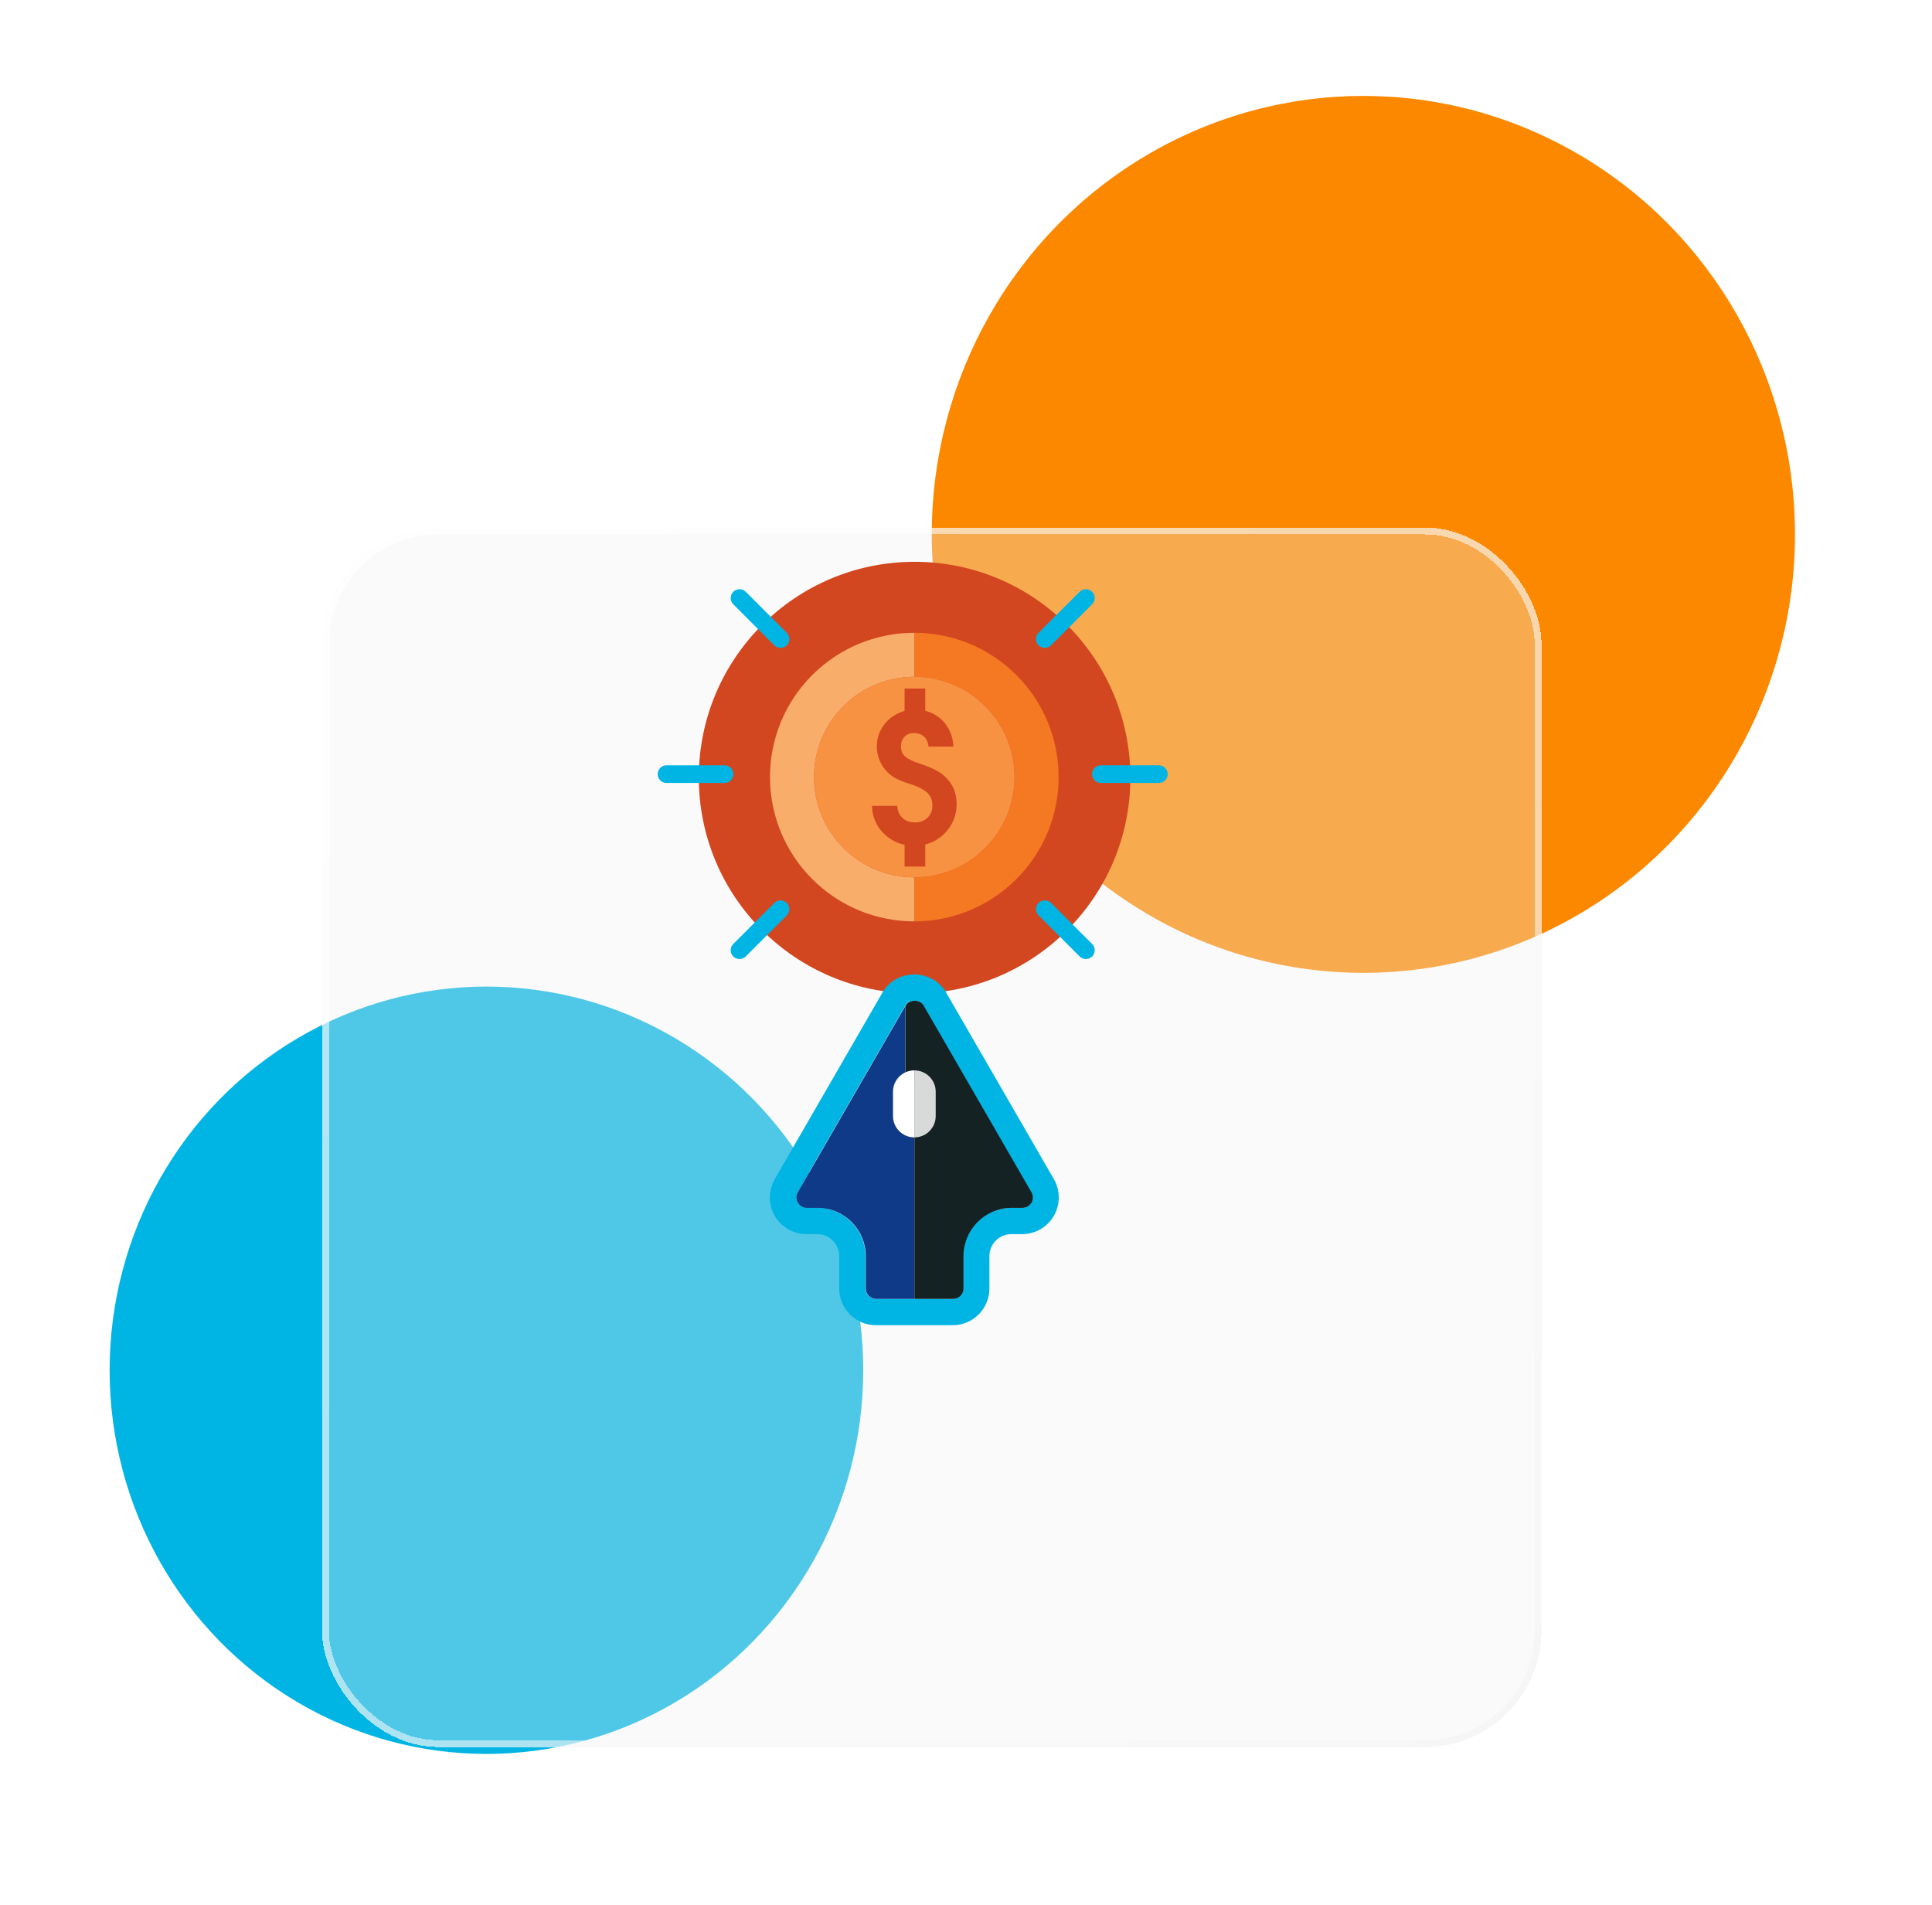 <svg width="141" height="139" viewBox="0 0 141 139" fill="none" xmlns="http://www.w3.org/2000/svg">
<g clip-path="url(#clip0_693_20)">
<g filter="url(#filter0_f_693_20)">
<ellipse cx="99.5" cy="39" rx="31.5" ry="32" fill="#FC8800"/>
</g>
<g filter="url(#filter1_f_693_20)">
<ellipse cx="35.5" cy="100" rx="27.5" ry="28" fill="#00B5E4"/>
</g>
<g filter="url(#filter2_bd_693_20)">
<rect x="24" y="25" width="88" height="88" rx="8" fill="#F1F1F1" fill-opacity="0.33" shape-rendering="crispEdges"/>
<rect x="23.75" y="24.75" width="88.5" height="88.5" rx="8.25" stroke="url(#paint0_linear_693_20)" stroke-opacity="0.7" stroke-width="0.5" shape-rendering="crispEdges"/>
</g>
<path d="M82.496 56.748C82.496 65.445 75.445 72.497 66.748 72.497C58.052 72.497 51 65.445 51 56.748C51 48.052 58.052 41 66.748 41C75.445 41 82.496 48.052 82.496 56.748Z" fill="#D34720"/>
<path d="M79.703 69.804C79.955 69.55 79.957 69.143 79.705 68.891L76.709 65.898C76.46 65.644 76.049 65.644 75.797 65.898C75.546 66.15 75.546 66.557 75.798 66.807L78.793 69.801C79.044 70.052 79.454 70.053 79.703 69.804Z" fill="#00B5E4"/>
<path d="M85.22 56.496C85.218 56.14 84.931 55.851 84.577 55.851L80.34 55.852C79.986 55.851 79.695 56.14 79.695 56.496C79.697 56.854 79.984 57.142 80.34 57.142H84.576C84.931 57.142 85.219 56.854 85.22 56.496Z" fill="#00B5E4"/>
<path d="M79.705 43.19C79.452 42.938 79.043 42.937 78.792 43.187L75.797 46.184C75.546 46.434 75.546 46.844 75.798 47.097C76.051 47.347 76.458 47.347 76.709 47.096L79.703 44.103C79.955 43.852 79.955 43.442 79.705 43.19Z" fill="#00B5E4"/>
<path d="M53.516 69.804C53.264 69.55 53.262 69.143 53.514 68.891L56.51 65.898C56.759 65.644 57.169 65.644 57.421 65.898C57.672 66.15 57.672 66.557 57.42 66.807L54.425 69.801C54.175 70.052 53.765 70.053 53.516 69.804Z" fill="#00B5E4"/>
<path d="M47.999 56.496C48 56.14 48.288 55.851 48.641 55.851L52.879 55.852C53.233 55.851 53.523 56.14 53.523 56.496C53.522 56.854 53.235 57.142 52.879 57.142H48.643C48.288 57.142 47.999 56.854 47.999 56.496Z" fill="#00B5E4"/>
<path d="M53.514 43.19C53.767 42.938 54.175 42.937 54.426 43.187L57.421 46.184C57.672 46.434 57.672 46.844 57.42 47.097C57.168 47.347 56.761 47.347 56.51 47.096L53.516 44.103C53.264 43.852 53.264 43.442 53.514 43.19Z" fill="#00B5E4"/>
<path d="M66.729 71.115L66.661 71.117C65.713 71.138 64.871 71.627 64.411 72.424L64.389 72.461L56.541 86.054C56.065 86.879 56.065 87.902 56.538 88.727C57.02 89.556 57.907 90.068 58.858 90.068H59.715C60.576 90.109 61.246 90.811 61.246 91.673V94.034C61.246 94.751 61.526 95.423 62.03 95.927C62.535 96.432 63.207 96.712 63.922 96.712L66.708 96.71L69.533 96.712C71.008 96.712 72.208 95.509 72.208 94.034L72.209 91.674C72.209 90.806 72.885 90.103 73.75 90.066H74.598C75.55 90.066 76.436 89.556 76.913 88.731C77.39 87.902 77.39 86.879 76.915 86.056L69.077 72.482L68.966 72.255L68.856 72.144C68.361 71.504 67.574 71.115 66.729 71.115ZM66.729 73.033C66.989 73.033 67.248 73.149 67.382 73.382C67.382 73.382 67.382 73.382 67.382 73.384L75.253 87.013C75.388 87.249 75.388 87.537 75.253 87.772C75.117 88.005 74.869 88.15 74.6 88.15H74.598H73.713C71.816 88.206 70.292 89.759 70.292 91.673L70.29 94.034C70.29 94.452 69.951 94.792 69.534 94.792H66.706H63.922C63.504 94.792 63.165 94.454 63.165 94.034V91.673C63.165 89.764 61.648 88.212 59.753 88.15H58.858C58.588 88.15 58.339 88.005 58.203 87.772C58.068 87.537 58.068 87.249 58.203 87.013L66.05 73.419L66.07 73.382C66.204 73.154 66.453 73.038 66.706 73.033C66.714 73.033 66.722 73.033 66.729 73.033Z" fill="#00B5E4"/>
<path d="M66.073 79.024V73.418L58.223 87.012C58.087 87.249 58.087 87.536 58.223 87.772C58.359 88.005 58.608 88.149 58.878 88.149H59.774C61.669 88.211 63.185 89.764 63.185 91.672V94.034C63.185 94.453 63.524 94.792 63.942 94.792H66.729V79.024H66.073Z" fill="#0E3A88"/>
<path d="M75.279 87.012L67.408 73.383C67.408 73.382 67.408 73.382 67.408 73.382C67.27 73.143 66.997 73.028 66.734 73.033C66.479 73.038 66.229 73.154 66.096 73.382L66.078 73.418V79.024H66.734V94.792H69.559C69.979 94.792 70.316 94.451 70.316 94.034L70.317 91.672C70.317 89.759 71.84 88.206 73.739 88.149H74.623C74.892 88.149 75.142 88.007 75.279 87.772C75.412 87.536 75.412 87.249 75.279 87.012Z" fill="#142224"/>
<path d="M66.733 78.115C66.731 78.115 66.731 78.115 66.731 78.115V83.006C66.731 83.006 66.731 83.006 66.733 83.006C67.593 83.006 68.289 82.31 68.289 81.448V79.673C68.289 78.816 67.593 78.115 66.733 78.115Z" fill="#D7DAD8"/>
<path d="M65.172 79.673V81.448C65.172 82.308 65.868 83.004 66.729 83.006V78.115C65.868 78.117 65.172 78.816 65.172 79.673Z" fill="white"/>
<path d="M61.553 61.883C58.695 59.026 58.695 54.392 61.553 51.536C62.979 50.106 64.853 49.394 66.73 49.394V46.181C64.032 46.181 61.335 47.21 59.28 49.264C55.167 53.378 55.167 60.043 59.28 64.156C61.335 66.214 64.032 67.241 66.73 67.241V64.027C64.853 64.027 62.979 63.313 61.553 61.883Z" fill="#F9AD6B"/>
<path d="M66.731 46.181V49.394C68.6 49.394 70.476 50.106 71.902 51.536C74.76 54.392 74.76 59.026 71.902 61.883C70.476 63.313 68.6 64.027 66.731 64.027V67.241C69.422 67.241 72.119 66.214 74.174 64.156C78.288 60.043 78.288 53.378 74.174 49.264C72.119 47.21 69.422 46.181 66.731 46.181Z" fill="#F57922"/>
<path d="M71.898 51.535C70.472 50.106 68.597 49.393 66.727 49.393C64.85 49.393 62.976 50.106 61.55 51.535C58.692 54.392 58.692 59.026 61.55 61.882C62.976 63.313 64.85 64.026 66.727 64.026C68.597 64.026 70.472 63.313 71.898 61.882C74.756 59.026 74.756 54.392 71.898 51.535Z" fill="#F79243"/>
<path d="M68.813 56.54C68.481 56.274 67.999 56.029 67.359 55.807L66.95 55.67C66.868 55.642 66.798 55.613 66.727 55.583C66.401 55.453 66.16 55.315 66.017 55.173C65.841 54.999 65.753 54.769 65.753 54.486C65.753 54.196 65.841 53.955 66.012 53.771C66.187 53.586 66.414 53.495 66.694 53.495C66.705 53.495 66.714 53.496 66.727 53.496C67.008 53.503 67.248 53.587 67.435 53.761C67.63 53.939 67.737 54.182 67.766 54.486H69.584C69.558 53.97 69.421 53.503 69.175 53.088C68.93 52.676 68.593 52.353 68.176 52.126C67.97 52.014 67.754 51.93 67.526 51.873V50.247H66.727H66.017V51.884H66.018C65.797 51.941 65.587 52.027 65.382 52.142C64.954 52.382 64.612 52.711 64.363 53.124C64.113 53.538 63.99 53.988 63.99 54.472C63.99 54.925 64.1 55.353 64.321 55.755C64.545 56.157 64.843 56.474 65.223 56.715C65.417 56.835 65.678 56.957 66.011 57.084C66.06 57.098 66.187 57.138 66.393 57.206C66.513 57.243 66.622 57.282 66.727 57.322C67.119 57.474 67.417 57.632 67.616 57.803C67.906 58.05 68.051 58.381 68.051 58.794C68.051 59.148 67.93 59.441 67.695 59.67C67.46 59.904 67.156 60.018 66.792 60.018C66.768 60.018 66.749 60.016 66.727 60.014C66.373 60.001 66.086 59.898 65.868 59.694C65.634 59.478 65.505 59.181 65.48 58.809H63.633C63.657 59.24 63.73 59.596 63.853 59.864C63.984 60.206 64.188 60.515 64.462 60.791C64.904 61.244 65.423 61.529 66.017 61.653V63.244H66.727H67.526V61.631C67.789 61.563 68.04 61.46 68.285 61.323C68.758 61.052 69.131 60.683 69.406 60.215C69.679 59.749 69.817 59.234 69.817 58.672C69.817 57.8 69.481 57.088 68.813 56.54Z" fill="#D34720"/>
</g>
<defs>
<filter id="filter0_f_693_20" x="58" y="-3" width="83" height="84" filterUnits="userSpaceOnUse" color-interpolation-filters="sRGB">
<feFlood flood-opacity="0" result="BackgroundImageFix"/>
<feBlend mode="normal" in="SourceGraphic" in2="BackgroundImageFix" result="shape"/>
<feGaussianBlur stdDeviation="5" result="effect1_foregroundBlur_693_20"/>
</filter>
<filter id="filter1_f_693_20" x="-2" y="62" width="75" height="76" filterUnits="userSpaceOnUse" color-interpolation-filters="sRGB">
<feFlood flood-opacity="0" result="BackgroundImageFix"/>
<feBlend mode="normal" in="SourceGraphic" in2="BackgroundImageFix" result="shape"/>
<feGaussianBlur stdDeviation="5" result="effect1_foregroundBlur_693_20"/>
</filter>
<filter id="filter2_bd_693_20" x="-20.5" y="-5.5" width="177" height="177" filterUnits="userSpaceOnUse" color-interpolation-filters="sRGB">
<feFlood flood-opacity="0" result="BackgroundImageFix"/>
<feGaussianBlur in="BackgroundImageFix" stdDeviation="9"/>
<feComposite in2="SourceAlpha" operator="in" result="effect1_backgroundBlur_693_20"/>
<feColorMatrix in="SourceAlpha" type="matrix" values="0 0 0 0 0 0 0 0 0 0 0 0 0 0 0 0 0 0 127 0" result="hardAlpha"/>
<feOffset dy="14"/>
<feGaussianBlur stdDeviation="22"/>
<feComposite in2="hardAlpha" operator="out"/>
<feColorMatrix type="matrix" values="0 0 0 0 0 0 0 0 0 0 0 0 0 0 0 0 0 0 0.12 0"/>
<feBlend mode="normal" in2="effect1_backgroundBlur_693_20" result="effect2_dropShadow_693_20"/>
<feBlend mode="normal" in="SourceGraphic" in2="effect2_dropShadow_693_20" result="shape"/>
</filter>
<linearGradient id="paint0_linear_693_20" x1="27.756" y1="25" x2="112" y2="113" gradientUnits="userSpaceOnUse">
<stop stop-color="white"/>
<stop offset="1" stop-color="#F3F3F3"/>
</linearGradient>
<clipPath id="clip0_693_20">
<rect width="141" height="139" fill="white"/>
</clipPath>
</defs>
</svg>
